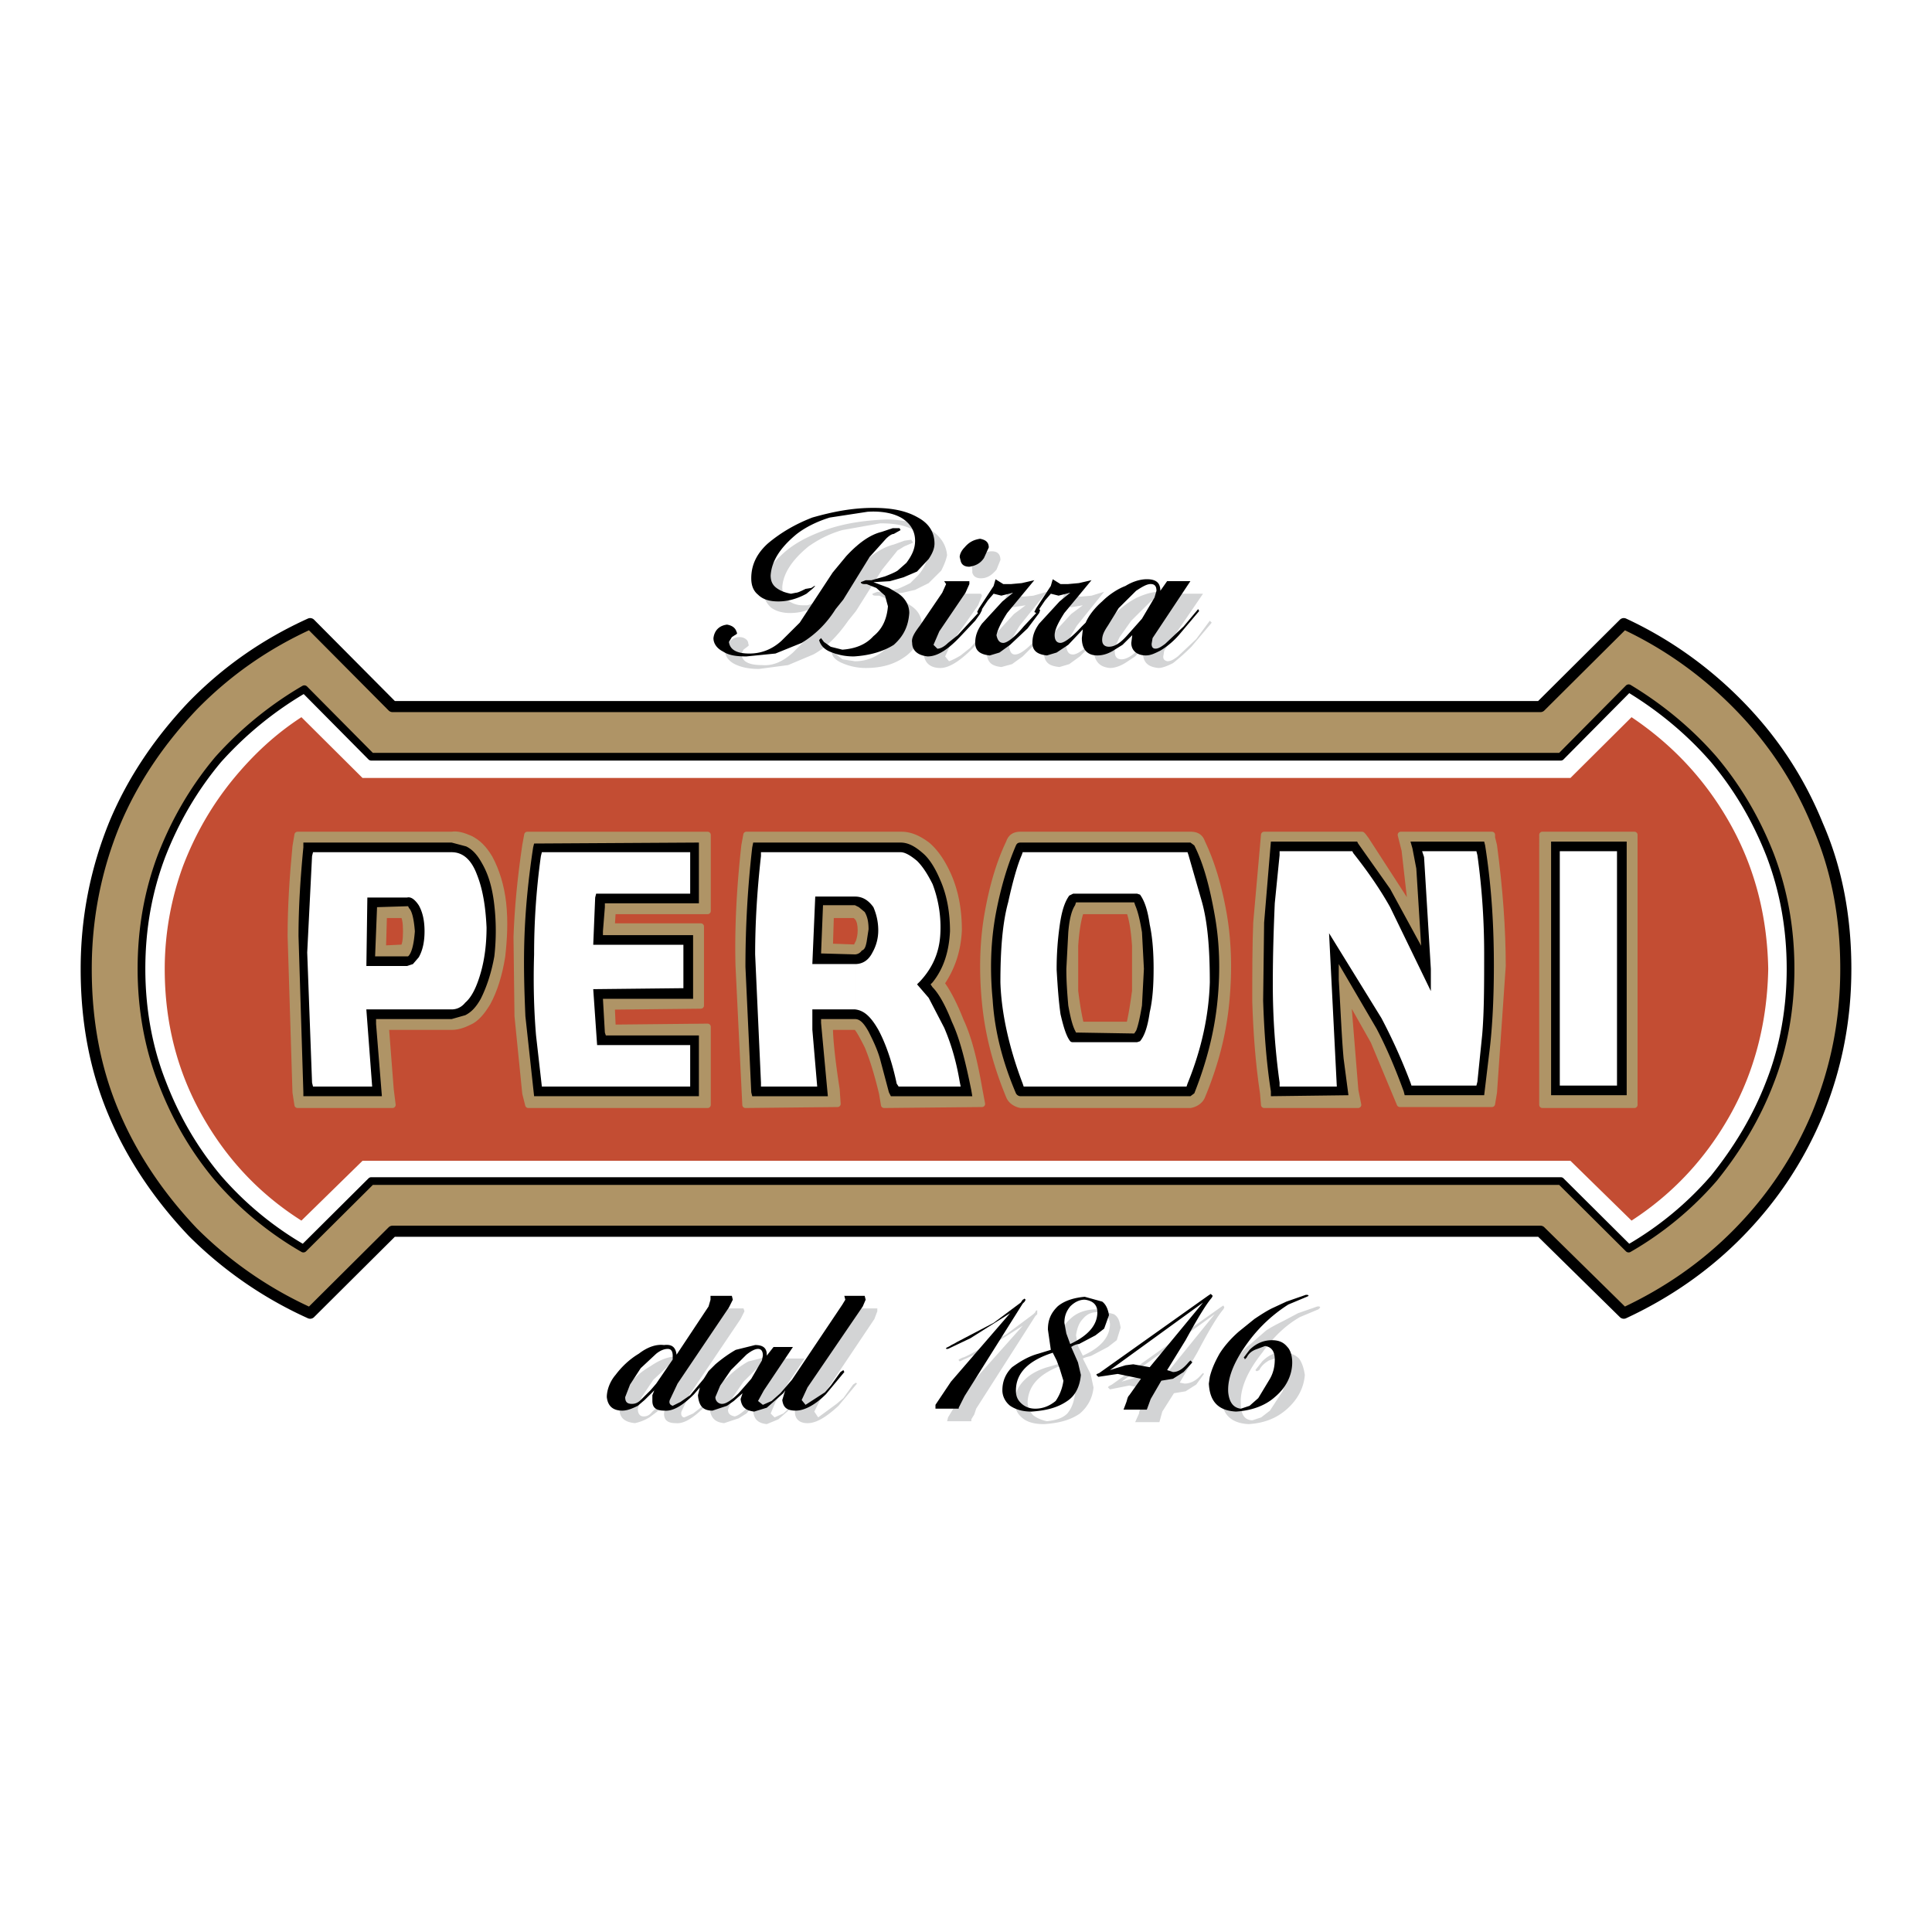 <svg xmlns="http://www.w3.org/2000/svg" width="2500" height="2500" viewBox="0 0 192.756 192.756"><path fill-rule="evenodd" clip-rule="evenodd" fill="#fff" d="M0 0h192.756v192.756H0V0z"></path><path d="M161.908 62.316l-8.221 8.179H39.166l-8.222-8.179c-4.449 2.021-8.415 4.715-11.703 8.082-3.386 3.464-5.9 7.409-7.835 11.932-1.838 4.426-2.805 9.237-2.902 14.433.097 5.101 1.064 9.911 2.902 14.434 1.935 4.426 4.449 8.371 7.835 11.836 3.288 3.367 7.254 6.061 11.703 8.082l8.222-8.179h114.522l8.221 8.179c4.449-2.021 8.318-4.715 11.703-8.179a37.07 37.07 0 0 0 7.738-11.739c1.838-4.522 2.807-9.333 2.902-14.434-.096-5.099-1.064-9.91-2.902-14.433a39.04 39.04 0 0 0-7.738-11.932 39.705 39.705 0 0 0-11.704-8.082z" fill-rule="evenodd" clip-rule="evenodd" fill="#fff"></path><path d="M162.006 62.22l-8.318 8.275H39.166l-8.222-8.275c-4.449 2.021-8.318 4.715-11.703 8.179-3.289 3.464-5.997 7.409-7.835 11.835-1.838 4.523-2.805 9.334-2.805 14.434 0 5.196.871 10.007 2.805 14.529 1.838 4.33 4.546 8.275 7.835 11.739a39.681 39.681 0 0 0 11.703 8.082l8.222-8.179h114.522l8.318 8.179c4.352-2.021 8.221-4.715 11.51-8.082 3.385-3.464 5.996-7.409 7.834-11.836 1.838-4.521 2.807-9.236 2.807-14.433 0-5.1-.871-9.911-2.807-14.337-1.838-4.522-4.449-8.468-7.834-11.932-3.289-3.367-7.159-6.158-11.51-8.178z" fill-rule="evenodd" clip-rule="evenodd" fill="#af9466"></path><path d="M153.688 70.495H39.166l-8.222-8.275c-4.449 2.021-8.318 4.715-11.703 8.179-3.289 3.464-5.997 7.409-7.835 11.835-1.838 4.523-2.805 9.334-2.805 14.434 0 5.196.871 10.007 2.805 14.529 1.838 4.33 4.546 8.275 7.835 11.739a39.681 39.681 0 0 0 11.703 8.082l8.222-8.179h114.522l8.318 8.179c4.352-2.021 8.221-4.715 11.51-8.082 3.385-3.464 5.996-7.409 7.834-11.836 1.838-4.521 2.807-9.236 2.807-14.433 0-5.1-.871-9.911-2.807-14.337-1.838-4.522-4.449-8.468-7.834-11.932-3.289-3.367-7.158-6.158-11.51-8.179l-8.318 8.276z" fill="none" stroke="#000" stroke-width="1.107" stroke-linecap="round" stroke-linejoin="round" stroke-miterlimit="2.613"></path><path d="M162.488 68.667l-6.77 6.831H37.038l-6.674-6.735a35.682 35.682 0 0 0-8.608 7.024c-2.418 2.887-4.256 6.062-5.61 9.525-1.354 3.561-2.031 7.313-2.031 11.354 0 3.945.677 7.794 2.031 11.258 1.354 3.561 3.192 6.735 5.61 9.622a33.09 33.09 0 0 0 8.512 7.023l6.771-6.734H155.72l6.77 6.734a33.073 33.073 0 0 0 8.512-7.023c2.322-2.887 4.256-6.062 5.611-9.622 1.354-3.464 2.031-7.312 2.031-11.258 0-4.042-.678-7.794-2.031-11.354-1.355-3.464-3.193-6.639-5.611-9.525-2.42-2.79-5.32-5.196-8.514-7.12z" fill-rule="evenodd" clip-rule="evenodd" fill="#fff"></path><path d="M155.719 75.498H37.038l-6.674-6.735a35.682 35.682 0 0 0-8.608 7.024c-2.418 2.887-4.256 6.062-5.61 9.526-1.354 3.56-2.031 7.312-2.031 11.354 0 3.945.677 7.794 2.031 11.258 1.354 3.561 3.192 6.735 5.61 9.622a33.09 33.09 0 0 0 8.512 7.023l6.771-6.734H155.72l6.77 6.734a33.073 33.073 0 0 0 8.512-7.023c2.322-2.887 4.256-6.062 5.611-9.622 1.354-3.464 2.031-7.312 2.031-11.258 0-4.042-.678-7.794-2.031-11.354-1.355-3.464-3.193-6.639-5.611-9.526-2.418-2.79-5.318-5.196-8.512-7.12l-6.771 6.831z" fill="none" stroke="#000" stroke-width=".77" stroke-linecap="round" stroke-linejoin="round" stroke-miterlimit="2.613"></path><path d="M162.779 71.554l-6.094 6.062H36.167l-6.094-6.062c-2.515 1.635-4.74 3.656-6.867 6.254-2.031 2.501-3.676 5.292-4.933 8.563a29.924 29.924 0 0 0-1.838 10.296c0 5.388 1.258 10.199 3.676 14.529s5.707 7.891 9.962 10.584l6.094-5.965h120.518l6.094 5.965c4.158-2.693 7.447-6.254 9.865-10.584s3.676-9.237 3.773-14.529c-.098-5.292-1.355-10.104-3.773-14.434s-5.706-7.889-9.865-10.679z" fill-rule="evenodd" clip-rule="evenodd" fill="#c34d33"></path><path d="M69.827 90.124v-6.062h-16.54l-.096.385a78.533 78.533 0 0 0-.871 9.141l.097 7.794.87 7.986h16.54v-6.062h-9.382l-.193-3.753h8.898v-6.255h-8.995l.097-.481.097-2.309v-.385h9.478v.001z" fill-rule="evenodd" clip-rule="evenodd" fill="#fff"></path><path d="M69.827 84.062h-16.54l-.096.385a78.533 78.533 0 0 0-.871 9.141l.097 7.794.87 7.986h16.54v-6.062h-9.382l-.193-3.753h8.898v-6.255h-8.995l.097-.481.097-2.309v-.385h9.479v-6.061h-.001z" fill="none" stroke="#af9466" stroke-width=".625" stroke-linecap="round" stroke-linejoin="round" stroke-miterlimit="2.613"></path><path d="M126.797 84.062l-.676 8.083c-.098 2.213-.098 4.812-.098 7.794.098 2.887.291 5.869.773 9.045v.385h7.643l-.387-3.752a117.833 117.833 0 0 1-.484-7.891v-1.443l3.773 6.447c1.062 2.021 1.934 4.137 2.707 6.254l.098.385h7.93l.098-.481.871-12.412c0-3.752-.291-7.698-.871-12.027l-.098-.385h-7.254l.387 2.694c.291 1.347.387 3.271.484 5.869l.096 1.732-3.094-5.484-3.193-4.619-.096-.192h-8.609v-.002z" fill-rule="evenodd" clip-rule="evenodd" fill="#fff"></path><path d="M126.121 92.145c-.098 2.213-.098 4.812-.098 7.794.098 2.887.291 5.869.773 9.045v.385h7.643l-.387-3.752a117.833 117.833 0 0 1-.484-7.891v-1.443l3.773 6.447c1.062 2.021 1.934 4.137 2.707 6.254l.098.385h7.93l.098-.481.871-12.412c0-3.752-.291-7.698-.871-12.027l-.098-.385h-7.254l.387 2.694c.291 1.347.387 3.271.484 5.869l.096 1.732-3.094-5.484-3.193-4.619-.096-.192h-8.609l-.676 8.081z" fill="none" stroke="#af9466" stroke-width=".625" stroke-linecap="round" stroke-linejoin="round" stroke-miterlimit="2.613"></path><path fill-rule="evenodd" clip-rule="evenodd" fill="#fff" d="M162.295 84.062h-7.543v25.306h7.543V84.062z"></path><path fill="none" stroke="#af9466" stroke-width=".625" stroke-linecap="round" stroke-linejoin="round" stroke-miterlimit="2.613" d="M154.752 84.062v25.306h7.543V84.062h-7.543z"></path><path d="M30.267 84.062l-.097.481c-.29 2.983-.387 5.966-.483 8.853l.581 15.973h7.834l-.581-7.313v-.384l-.097-6.255.097-4.618.097-.386h3.095l.097.097c.291.289.483 1.059.581 2.309-.097 1.348-.29 2.117-.581 2.405l-.097.097-3.289.096.097 6.255 7.544-.097c.387.097.774-.097 1.354-.288.483-.289.967-.866 1.451-1.637.677-1.154 1.161-2.598 1.354-4.33.29-1.635.29-3.368.097-5.003a12.181 12.181 0 0 0-1.258-4.234c-.483-.866-1.064-1.347-1.548-1.635-.58-.289-1.063-.385-1.451-.385H30.267v-.001z" fill-rule="evenodd" clip-rule="evenodd" fill="#fff"></path><path d="M37.618 90.412h3.095l.097.097c.291.289.483 1.059.581 2.309-.097 1.348-.29 2.117-.581 2.405l-.097.097-3.289.096.097-4.618.097-.386zm-7.448-5.869c-.29 2.983-.387 5.966-.483 8.853l.581 15.973h7.834l-.581-7.313v-.384l7.544-.097c.387.097.774-.097 1.354-.288.483-.289.967-.866 1.451-1.637.677-1.154 1.16-2.598 1.354-4.33.29-1.635.29-3.368.097-5.003a12.181 12.181 0 0 0-1.258-4.234c-.483-.866-1.064-1.347-1.548-1.635-.58-.289-1.063-.385-1.451-.385H30.267l-.097.48z" fill="none" stroke="#af9466" stroke-width=".625" stroke-linecap="round" stroke-linejoin="round" stroke-miterlimit="2.613"></path><path d="M75.147 84.062v.385a106.84 106.84 0 0 0-.677 11.931l.677 12.99h7.544l-.097-.577c-.483-3.368-.677-5.581-.581-6.736v-.384H85.4v-6.543h-3.386l.097-4.33.096-.386h3.095l.483.097.581.481c.194.481.387 1.059.387 1.732-.097.962-.29 1.731-.677 2.117l-.676.288v6.543c.483 0 .87.48 1.354 1.25.387.77.774 1.636 1.161 2.791.387 1.154.677 2.213.87 3.271l.097.385h8.124l-.096-.577c-.483-2.983-1.064-5.292-1.838-6.928-.773-1.636-1.451-2.791-1.935-3.368l-.29-.289.29-.191c1.064-1.54 1.645-3.176 1.645-5.101.097-1.828-.193-3.56-.871-5.1-.483-1.154-1.063-2.117-1.837-2.694-.677-.673-1.451-1.058-2.225-1.058H75.147v.001z" fill-rule="evenodd" clip-rule="evenodd" fill="#fff"></path><path d="M75.147 84.447a106.84 106.84 0 0 0-.677 11.931l.677 12.99h7.544l-.097-.577c-.483-3.368-.677-5.581-.581-6.736v-.384H85.4c.483 0 .87.48 1.354 1.25.387.77.774 1.636 1.161 2.791.387 1.154.677 2.213.87 3.271l.097.385h8.124l-.096-.577c-.483-2.983-1.063-5.292-1.838-6.928-.773-1.636-1.451-2.791-1.935-3.368l-.29-.289.29-.191c1.064-1.54 1.645-3.176 1.645-5.101.097-1.828-.193-3.56-.871-5.1-.483-1.154-1.063-2.117-1.837-2.694-.677-.673-1.451-1.058-2.225-1.058H75.147v.385zm7.061 5.965h3.095l.483.097.581.481c.194.481.387 1.059.387 1.732-.097.962-.29 1.731-.677 2.117l-.677.288h-3.386l.097-4.33.097-.385z" fill="none" stroke="#af9466" stroke-width=".625" stroke-linecap="round" stroke-linejoin="round" stroke-miterlimit="2.613"></path><path d="M113.934 93.011v7.312c-.193 1.154-.387 2.021-.58 2.502l-.193.288h-5.805l-.096-.288c-.193-.577-.484-1.443-.58-2.502l-.291-3.656c0-1.251.096-2.501.193-3.656.193-1.155.387-2.021.678-2.694l.096-.289h5.805l.193.289.58 2.694zm7.254-1.733c-.387-2.598-1.064-4.907-1.934-6.928-.098-.097-.195-.192-.484-.289h-16.928l-.482.289c-.871 1.924-1.547 4.33-2.031 6.928-.387 2.694-.484 5.484-.291 8.564.291 2.982 1.064 6.062 2.322 9.236.193.192.289.289.482.289h16.928l.484-.289c1.256-3.175 2.031-6.254 2.32-9.236.194-3.079.098-5.869-.386-8.564z" fill-rule="evenodd" clip-rule="evenodd" fill="#fff"></path><path d="M107.355 90.027h5.805l.193.289.58 2.694v7.312c-.193 1.154-.387 2.021-.58 2.502l-.193.288h-5.805l-.096-.288c-.193-.577-.484-1.443-.58-2.502l-.291-3.656c0-1.251.096-2.501.193-3.656.193-1.155.387-2.021.678-2.694l.096-.289zm-5.996-5.676c-.871 1.924-1.547 4.33-2.031 6.928-.387 2.694-.484 5.484-.291 8.564.291 2.982 1.064 6.062 2.322 9.236.193.192.289.289.482.289h16.928l.484-.289c1.256-3.175 2.031-6.254 2.32-9.236.193-3.08.098-5.87-.387-8.564-.387-2.598-1.064-4.907-1.934-6.928-.098-.097-.195-.192-.484-.289H101.84l-.481.289z" fill="none" stroke="#af9466" stroke-width=".625" stroke-linecap="round" stroke-linejoin="round" stroke-miterlimit="2.613"></path><path d="M29.493 84.447c-.291 2.982-.484 5.965-.484 8.948l.484 15.588.193 1.25h9.479l-.193-1.539-.483-6.254h6.577c.581 0 1.161-.192 1.741-.481.677-.288 1.257-.962 1.838-1.925.677-1.251 1.161-2.79 1.451-4.618.194-1.731.29-3.464.097-5.292-.193-1.732-.677-3.271-1.354-4.522-.581-.962-1.161-1.54-1.935-1.925-.677-.288-1.257-.481-1.838-.385v.77l1.548.385c.483.288 1.064.769 1.547 1.635.581 1.155 1.064 2.501 1.161 4.138.29 1.732.193 3.464 0 5.1-.291 1.732-.677 3.175-1.354 4.33-.483.771-.967 1.348-1.451 1.54-.58.385-.967.481-1.451.385h-7.447l.58 7.794h-7.834v-.481l-.581-15.491.581-9.333h14.702v-.77h-15.38l-.194 1.153z" fill-rule="evenodd" clip-rule="evenodd" fill="#af9466"></path><path d="M29.493 84.447l.193-1.155h15.379c.581-.096 1.161.096 1.838.385.774.385 1.354.962 1.935 1.925.676 1.251 1.16 2.791 1.354 4.522.193 1.828.097 3.561-.097 5.292-.29 1.828-.773 3.367-1.451 4.618-.581.963-1.161 1.637-1.838 1.925-.581.289-1.161.481-1.741.481h-6.577l.483 6.254.193 1.539h-9.479l-.193-1.25-.484-15.588c.001-2.983.195-5.965.485-8.948zm.29 8.949l.581 15.491v.481h7.834l-.58-7.794h7.447c.484.097.871 0 1.451-.385.484-.192.968-.77 1.451-1.54.677-1.154 1.064-2.598 1.354-4.33.193-1.635.29-3.368 0-5.1-.097-1.636-.58-2.983-1.161-4.138-.483-.866-1.064-1.347-1.547-1.635l-1.548-.385H30.364l-.581 9.335z" fill="none" stroke="#af9466" stroke-width=".625" stroke-linecap="round" stroke-linejoin="round" stroke-miterlimit="2.613"></path><path d="M40.81 90.604l-.193-.096h-3.096l-.097 4.907h3.192l.193-.096c.291-.385.483-1.154.581-2.406h-.87c0 .866-.097 1.443-.291 1.636l-2.031.097.097-3.368h1.934c.194.192.291.77.291 1.636h.87c-.097-1.25-.29-2.02-.58-2.31z" fill-rule="evenodd" clip-rule="evenodd" fill="#af9466"></path><path d="M40.52 92.914c0-.866-.097-1.443-.291-1.636h-1.934l-.097 3.368 2.031-.097c.194-.192.291-.769.291-1.635zm.29-2.309c.291.289.483 1.059.581 2.309-.097 1.251-.29 2.021-.581 2.406l-.193.096h-3.192l.097-4.907h3.096l.192.096z" fill="none" stroke="#af9466" stroke-width=".625" stroke-linecap="round" stroke-linejoin="round" stroke-miterlimit="2.613"></path><path d="M70.601 90.894v-7.602H52.61l-.193 1.059.774.097.193-.385h16.443v5.965l-9.479.097v.288l-.097 2.791h8.898v6.351h-8.898l.193 3.753h9.382v6.062H53.384l-.871-7.986-.097-7.794c0-2.887.291-5.966.774-9.141l-.774-.097c-.483 3.271-.773 6.254-.871 9.141l.097 7.89.773 7.697.291 1.154H70.6v-7.793l-9.479.096-.097-2.116 8.899-.097v-7.89h-8.899l.097-1.54h9.48z" fill-rule="evenodd" clip-rule="evenodd" fill="#af9466"></path><path d="M70.601 90.894h-9.479l-.097 1.54h8.899v7.89l-8.899.097.097 2.116 9.479-.096v7.793H52.707l-.291-1.154-.773-7.697-.097-7.89c.097-2.887.387-5.87.871-9.141l.193-1.059h17.991v7.601zm-.774-6.832H53.384l-.193.385c-.484 3.175-.774 6.254-.774 9.141l.097 7.794.87 7.986h16.443v-6.062h-9.382l-.193-3.753h8.898v-6.351h-8.898l.097-2.791v-.288l9.479-.097v-5.964h-.001z" fill="none" stroke="#af9466" stroke-width=".625" stroke-linecap="round" stroke-linejoin="round" stroke-miterlimit="2.613"></path><path d="M94.685 87.526c-.58-1.347-1.257-2.406-2.128-3.175-.871-.674-1.741-1.059-2.611-1.059H74.47l-.194 1.059c-.484 4.33-.677 8.372-.581 12.027h.774c0-3.656.193-7.601.677-11.931v-.385h14.799c.773 0 1.451.385 2.128.962.677.673 1.258 1.539 1.837 2.79.677 1.54.967 3.175.967 5.1a9.794 9.794 0 0 1-1.741 5.101l-.29.191 2.224 3.657c.678 1.731 1.354 3.944 1.838 6.928l.096.577H88.88l-.097-.385-.87-3.271c-.387-1.155-.774-2.021-1.258-2.791-.387-.866-.871-1.25-1.257-1.347h-3.386v.48c-.097 1.155.097 3.368.581 6.736l.097.577h-7.544l-.677-12.99h-.774l.677 13.855 9.189-.096-.097-1.443c-.483-3.078-.677-5.195-.677-6.254H85.4c.193.096.58.77 1.161 1.924.483 1.155.967 2.695 1.451 4.715l.193 1.154 9.768-.096-.289-1.539c-.482-2.791-1.064-5.1-1.838-6.735-.677-1.732-1.354-2.983-1.935-3.753 1.064-1.54 1.645-3.271 1.742-5.292 0-1.923-.291-3.655-.968-5.291z" fill-rule="evenodd" clip-rule="evenodd" fill="#af9466"></path><path d="M94.685 87.526c.677 1.636.968 3.368.968 5.292-.097 2.021-.678 3.752-1.742 5.292.581.77 1.257 2.021 1.935 3.753.773 1.636 1.355 3.944 1.837 6.735l.289 1.539-9.768.096-.193-1.154c-.483-2.02-.967-3.56-1.451-4.715-.581-1.154-.967-1.828-1.161-1.924h-2.612c0 1.059.194 3.176.677 6.254l.097 1.443-9.189.096-.677-13.855c-.097-3.656.097-7.697.581-12.027l.194-1.059h15.476c.871 0 1.741.385 2.611 1.059.871.769 1.548 1.828 2.128 3.175zm-.774.288c-.58-1.251-1.161-2.117-1.837-2.79-.677-.577-1.354-.962-2.128-.962H75.147v.385a106.84 106.84 0 0 0-.677 11.931l.677 12.99h7.544l-.097-.577c-.483-3.368-.677-5.581-.581-6.736v-.48H85.4c.386.097.87.48 1.257 1.347.484.77.871 1.636 1.258 2.791l.87 3.271.097.385h8.124l-.096-.577c-.483-2.983-1.16-5.196-1.838-6.928l-2.224-3.657.29-.191a9.782 9.782 0 0 0 1.741-5.101c-.001-1.925-.291-3.561-.968-5.101z" fill="none" stroke="#af9466" stroke-width=".625" stroke-linecap="round" stroke-linejoin="round" stroke-miterlimit="2.613"></path><path d="M85.69 90.509h-3.578v.289l-.097 4.522H85.4c.193 0 .386-.097.58-.289l-.58-.481-2.612-.096.097-3.175h2.418l.291.289c.193.288.29.674.29 1.25 0 .481-.097.867-.193 1.155l-.291.577.58.481c.387-.481.677-1.251.677-2.213 0-.673-.096-1.25-.387-1.732l-.58-.577z" fill-rule="evenodd" clip-rule="evenodd" fill="#af9466"></path><path d="M85.69 90.509l.58.577c.291.481.387 1.059.387 1.732 0 .962-.29 1.732-.677 2.213-.194.192-.387.289-.58.289h-3.386l.097-4.522v-.289H85.69zm-.387.769h-2.418l-.097 3.175 2.612.097.29-.577c.096-.288.193-.674.193-1.155 0-.577-.097-.962-.29-1.25l-.29-.29z" fill="none" stroke="#af9466" stroke-width=".625" stroke-linecap="round" stroke-linejoin="round" stroke-miterlimit="2.613"></path><path d="M126.121 83.292l-.775 8.756h.775l.773-7.986h8.512l.096.192c1.258 1.54 2.322 3.08 3.193 4.619l3.191 5.484-1.064-10.295h7.254l.098.385c.678 4.33.871 8.275.871 11.931 0 3.656-.193 6.64-.484 8.949l-.484 3.944-7.93.097-.098-.385c-.678-2.117-1.645-4.233-2.707-6.254l-3.773-6.447v1.443c.193 3.271.291 5.869.484 7.891l.482 3.752h-7.641l-.098-.385c-.387-3.176-.676-6.158-.676-9.045-.098-2.982-.098-5.581 0-7.89h-.775c-.096 2.309-.096 4.908-.096 7.89.096 2.887.291 5.966.773 9.141l.098 1.154h9.381l-.289-1.442-.773-9.526 2.611 4.619 2.611 6.254h9.189l.193-1.154.871-12.605c0-3.656-.291-7.697-.871-12.027l-.193-.77v-.289h-9.092l.387 1.54.676 5.966-4.545-7.024-.291-.385-.096-.097h-9.768v-.001z" fill-rule="evenodd" clip-rule="evenodd" fill="#af9466"></path><path d="M126.121 92.048c-.098 2.309-.098 4.908 0 7.89 0 2.887.289 5.869.676 9.045l.098.385h7.641l-.482-3.752c-.193-2.021-.291-4.619-.484-7.891v-1.443l3.773 6.447c1.062 2.021 2.029 4.137 2.707 6.254l.098.385 7.93-.097.484-3.944c.291-2.31.484-5.293.484-8.949 0-3.656-.193-7.601-.871-11.931l-.098-.385h-7.254l1.064 10.295-3.191-5.484c-.871-1.54-1.936-3.079-3.193-4.619l-.096-.192h-8.512l-.774 7.986zm0-8.756h9.77l.096.096.291.385 4.545 7.024-.676-5.966-.387-1.54h9.092v.289l.193.77c.58 4.33.871 8.372.871 12.027l-.871 12.605-.193 1.154h-9.189l-2.611-6.254-2.611-4.619.773 9.526.289 1.442h-9.381l-.098-1.154c-.482-3.175-.678-6.254-.773-9.141 0-2.982 0-5.581.096-7.89l.774-8.754z" fill="none" stroke="#af9466" stroke-width=".625" stroke-linecap="round" stroke-linejoin="round" stroke-miterlimit="2.613"></path><path fill-rule="evenodd" clip-rule="evenodd" fill="#af9466" d="M163.068 83.292h-9.187l.773.77h7.641v25.306h-7.641V84.062l-.773-.77v26.941h9.187V83.292z"></path><path d="M154.654 84.062v25.306h7.641V84.062h-7.641zm8.414-.77v26.941h-9.188V83.292h9.188z" fill="none" stroke="#af9466" stroke-width=".625" stroke-linecap="round" stroke-linejoin="round" stroke-miterlimit="2.613"></path><path d="M98.555 91.086c-.484 2.694-.582 5.677-.291 8.757.291 3.175 1.064 6.254 2.418 9.525.193.481.678.77 1.16.865h16.928c.484-.096.967-.384 1.16-.865 1.355-3.271 2.129-6.351 2.418-9.525.291-3.08.193-6.063-.289-8.757-.484-2.694-1.162-5.003-2.129-7.024-.193-.577-.58-.77-1.16-.77h-16.928c-.58 0-.967.193-1.16.77l.678.289a.53.53 0 0 1 .482-.289h16.928l.484.289c.869 2.021 1.547 4.233 2.031 6.928.387 2.598.482 5.484.193 8.564-.193 2.982-.969 6.062-2.322 9.236l-.387.289h-16.928l-.387-.289c-1.354-3.175-2.127-6.254-2.418-9.236-.193-3.08-.096-5.967.291-8.564.484-2.694 1.16-5.003 2.031-6.928l-.678-.289c-.965 2.021-1.643 4.33-2.125 7.024z" fill-rule="evenodd" clip-rule="evenodd" fill="#af9466"></path><path d="M99.037 99.843c.291 2.982 1.064 6.062 2.418 9.236l.387.289h16.928l.387-.289c1.354-3.175 2.129-6.254 2.322-9.236.289-3.08.193-5.966-.193-8.564-.484-2.694-1.162-4.907-2.031-6.928l-.484-.289h-16.928a.528.528 0 0 0-.482.289c-.871 1.924-1.547 4.233-2.031 6.928-.389 2.597-.486 5.484-.293 8.564zm-.482-8.757c.482-2.694 1.16-5.003 2.127-7.024.193-.577.58-.77 1.16-.77h16.928c.58 0 .967.193 1.16.77.967 2.021 1.645 4.33 2.129 7.024.482 2.694.58 5.677.289 8.757-.289 3.175-1.062 6.254-2.418 9.525-.193.481-.676.77-1.16.865h-16.928c-.482-.096-.967-.384-1.16-.865-1.354-3.271-2.127-6.351-2.418-9.525-.291-3.08-.194-6.063.291-8.757z" fill="none" stroke="#af9466" stroke-width=".625" stroke-linecap="round" stroke-linejoin="round" stroke-miterlimit="2.613"></path><path d="M107.26 90.316a8.39 8.39 0 0 0-.678 2.694c-.193 1.155-.193 2.405-.193 3.656 0 1.348.096 2.598.291 3.656.096 1.154.289 1.925.58 2.502l.096.192h5.805l.096-.192c.291-.577.484-1.348.678-2.502V93.01a8.39 8.39 0 0 0-.678-2.694l-.096-.192h-5.805l-.096.192.58.577h4.836c.291.77.484 2.021.58 3.464v4.522c-.193 1.443-.387 2.598-.58 3.368h-4.836c-.193-.771-.387-1.828-.58-3.368v-4.522c.096-1.443.289-2.694.58-3.464l-.58-.577z" fill-rule="evenodd" clip-rule="evenodd" fill="#af9466"></path><path d="M107.26 94.357v4.522c.193 1.54.387 2.598.58 3.368h4.836c.193-.771.387-1.925.58-3.368v-4.522c-.096-1.443-.289-2.694-.58-3.464h-4.836c-.291.771-.485 2.021-.58 3.464zm0-4.041l.096-.192h5.805l.096.192a8.39 8.39 0 0 1 .678 2.694v7.312c-.193 1.154-.387 1.925-.678 2.502l-.096.192h-5.805l-.096-.192c-.291-.577-.484-1.348-.58-2.502-.195-1.059-.291-2.309-.291-3.656 0-1.251 0-2.501.193-3.656a8.397 8.397 0 0 1 .678-2.694z" fill="none" stroke="#af9466" stroke-width=".625" stroke-linecap="round" stroke-linejoin="round" stroke-miterlimit="2.613"></path><path d="M30.267 84.062v.481c-.291 2.983-.484 5.966-.484 8.853l.484 15.588v.385h7.834l-.581-7.217v-.48h7.544l1.354-.385c.58-.289 1.064-.771 1.547-1.637.581-1.154 1.064-2.598 1.354-4.233a22.53 22.53 0 0 0 0-5.1c-.194-1.732-.58-3.079-1.258-4.234-.483-.866-.967-1.347-1.548-1.635l-1.451-.385v.962c1.064 0 1.935.673 2.515 2.213.58 1.443.87 3.175.967 5.292 0 1.636-.193 3.175-.581 4.522-.387 1.348-.871 2.405-1.547 2.982-.387.481-.871.674-1.354.674H36.55l.581 7.697h-5.9l-.097-.385-.483-12.989.483-9.622.097-.385h13.832v-.962H30.267zM69.73 90.124v-6.062l-16.443.096-.096.385.87.481H68.86v4.137h-9.382l-.097.385-.194 4.715h8.996v4.33l-8.996.097.387 5.581h9.286v4.137H54.061l-.58-5.099c-.194-2.31-.29-5.004-.194-8.083 0-3.079.194-6.35.678-9.814l.097-.385-.87-.481c-.484 3.175-.774 6.158-.871 9.045s0 5.484.097 7.794l.87 7.986H69.73v-6.062h-9.285l-.097-.289-.193-3.368h8.995v-6.351h-8.995v-.385l.193-2.405v-.385h9.382zM94.782 92.914c0-1.828-.29-3.56-.967-5.1l-.774.386a12.09 12.09 0 0 1 .774 5.003c-.097 1.828-.774 3.367-2.031 4.715l-.291.288 1.161 1.348 1.548 2.982c.58 1.348 1.16 3.08 1.548 5.389l.096.48h-6.19l-.193-.288c-.484-2.31-1.161-4.138-1.838-5.388-.773-1.348-1.451-1.925-2.321-2.021h-4.256v2.021l.484 5.676h-5.61v-.385l-.582-12.797c0-3.079.193-6.35.581-9.814v-.385h13.928c.483 0 1.064.385 1.644.866.581.578 1.064 1.347 1.547 2.31l.774-.385c-.483-1.154-1.064-2.117-1.741-2.694-.774-.673-1.451-1.058-2.225-1.058H75.147l-.097.481a104.394 104.394 0 0 0-.677 11.932l.581 12.509.096.385h7.545l-.677-7.313v-.384h3.385c.483 0 .871.384 1.354 1.25.387.77.871 1.732 1.161 2.791l.87 3.271.194.385h8.124l-.096-.577c-.581-2.887-1.16-5.196-1.935-6.832-.677-1.731-1.354-2.887-1.935-3.464l-.193-.289.193-.191c1.162-1.447 1.645-3.178 1.742-5.103zM126.797 83.966l-.676 8.083-.098 7.794c.098 2.887.291 5.965.773 9.044v.481l7.738-.097-.482-3.655c-.193-2.117-.291-4.716-.484-7.891v-1.54l3.773 6.447c1.062 2.021 1.934 4.137 2.707 6.254l.098.385h7.93l.484-4.041c.291-2.213.484-5.196.484-8.853 0-3.752-.193-7.697-.871-12.027l-.098-.385h-7.35l.193.673.387 2.021.482 7.697-3.094-5.677-3.193-4.522-.58.77.098.192c1.451 1.829 2.709 3.657 3.676 5.389l4.062 8.371v-2.213l-.678-11.161-.193-.578h5.416l.098.384c.482 3.464.676 6.736.676 9.815 0 3.175 0 5.773-.193 8.083l-.482 4.715-.098.385h-6.48l-.096-.289a56.571 56.571 0 0 0-2.902-6.446l-5.223-8.467.773 15.298h-5.707v-.385a71.006 71.006 0 0 1-.678-9.814c0-3.175.098-5.773.195-8.082l.482-4.812v-.384h7.254l.58-.77-.096-.192h-8.607zM162.295 83.966h-7.543l.869.962h5.707v23.382h-5.707V84.928l-.869-.962v25.305h7.543V83.966zM101.842 84.062c-.289 0-.387.096-.482.289-.871 2.021-1.547 4.33-2.031 6.928-.484 2.694-.58 5.484-.291 8.468.193 3.079.969 6.158 2.322 9.333a.53.53 0 0 0 .482.289h16.928l.387-.289c1.258-3.175 2.031-6.254 2.322-9.333.289-2.983.193-5.773-.291-8.468s-1.064-5.003-2.031-6.928l-.387-.289h-16.928l.195.962h16.441l.098.288 1.354 4.715c.58 2.117.773 4.812.773 7.987-.096 3.175-.773 6.542-2.225 10.103l-.096.288h-16.25l-.096-.288c-1.355-3.561-2.129-7.024-2.225-10.103 0-3.176.193-5.87.773-7.987.484-2.213.967-3.849 1.354-4.715l.098-.288-.194-.962z" fill-rule="evenodd" clip-rule="evenodd"></path><path d="M42.357 92.914c0-1.059-.193-1.924-.58-2.598-.387-.577-.773-.866-1.16-.77h-3.966l-.097 6.832h4.063l.58-.192-.484-.77h-3.289l.194-4.907 3.095-.097.097.192c.291.289.483 1.059.581 2.31-.097 1.251-.29 2.021-.581 2.406l-.097.096.484.77.58-.673c.387-.674.58-1.54.58-2.599zM85.303 89.45h-3.966l-.29 6.735h4.256c.774 0 1.354-.385 1.741-1.154a4.45 4.45 0 0 0 .58-2.213c0-.866-.193-1.636-.483-2.309-.484-.674-1.064-1.059-1.838-1.059v.866l.387.192.58.481c.291.481.387 1.059.387 1.732l-.193 1.25c-.097.481-.194.77-.484.866a.837.837 0 0 1-.677.384l-3.385-.096.194-4.811h3.191v-.864zM106.68 89.354c-.484.673-.773 1.635-.967 3.079a30.264 30.264 0 0 0-.291 4.33c.096 1.637.193 3.08.387 4.427.289 1.251.58 2.213.967 2.694.098.096.193.096.291.096h6.383l.291-.096c.482-.577.773-1.539.967-2.887.291-1.251.387-2.694.387-4.33h-.967l-.193 3.656c-.193 1.154-.387 2.021-.58 2.502l-.193.288-5.805-.096-.096-.192c-.291-.577-.484-1.443-.678-2.502-.098-1.154-.193-2.309-.193-3.656l.193-3.656c.098-1.155.291-2.117.678-2.694l.096-.289h5.805l.096.289c.291.673.484 1.539.678 2.694l.193 3.656h.967c0-1.54-.096-3.079-.387-4.426-.193-1.348-.484-2.31-.967-2.983l-.291-.096h-6.383l-.388.192z" fill-rule="evenodd" clip-rule="evenodd"></path><path d="M98.941 55.003c-.58 0-1.064.289-1.451.866-.387.289-.581.674-.484.962v.289c.098.385.387.577.871.577.58 0 1.064-.289 1.547-.866l.389-.962c-.001-.577-.292-.866-.872-.866zM78.048 58.563c.097-1.348.967-2.694 2.612-4.041.967-.674 2.031-1.251 3.385-1.636l3.772-.673c1.45 0 2.611.192 3.482.77.871.578 1.257 1.251 1.257 2.213 0 .673-.29 1.443-.967 2.213l-.773.77c-.387.193-.774.385-1.258.578l-1.354.289h-.677l-.484.191c0 .193.193.193.484.193h.193l.967.384.774.866.29 1.059c0 1.155-.484 2.117-1.354 2.983-.87.77-1.837 1.25-3.095 1.25l-1.257-.192-.58-.481-.29-.481-.193.192c0 .481.386.866 1.063 1.155a5.864 5.864 0 0 0 2.321.481c1.645 0 2.901-.385 3.966-1.155 1.064-.77 1.548-1.828 1.644-3.079 0-.866-.387-1.54-1.16-2.021l-.871-.578-1.548-.481 1.645-.192 1.257-.288 1.354-.674 1.257-1.25c.291-.578.484-1.059.581-1.54-.097-1.059-.677-1.924-1.644-2.502-1.258-.673-2.708-1.058-4.45-1.058-2.225.096-4.159.385-6.094 1.058-1.838.674-3.289 1.443-4.449 2.598-1.161 1.059-1.741 2.213-1.741 3.368 0 .673.291 1.25.774 1.731.483.385 1.16.577 1.934.577 1.064 0 1.935-.288 2.805-.77l.58-.385.29-.289-.097-.096-.29.192-.581.193a6.69 6.69 0 0 1-.968.385h-.48c-.58 0-1.064-.192-1.45-.481-.388-.383-.582-.768-.582-1.346zM102.326 60.392l-1.16.866-2.031 2.213c-.387.674-.678 1.251-.678 1.828.098.866.58 1.155 1.451 1.251l1.064-.289 1.064-.77 1.643-1.635 1.162-1.443.193-.289-.098-.193.58-.866.58-.673.775.192 1.16-.192-1.16.866-2.031 2.213c-.387.674-.678 1.251-.678 1.828.098.866.58 1.155 1.549 1.251l.967-.289 1.062-.77 1.451-1.443-.096.77c.096 1.154.58 1.732 1.645 1.828.482 0 1.062-.192 1.643-.577l.871-.578.871-.962-.098.77c.098.866.582 1.251 1.549 1.347.387 0 .869-.192 1.451-.481a21.47 21.47 0 0 0 1.838-1.636l2.029-2.405-.193-.193-1.354 1.829-1.838 1.731c-.387.289-.676.481-1.064.481-.289-.096-.387-.192-.387-.481l.098-.577 3.869-5.678h-2.322l-.676.963h-.389l-.193.674-1.354 2.021-1.354 1.731c-.678.77-1.355 1.155-1.838 1.155-.484 0-.678-.289-.678-.77 0-.385.193-.866.484-1.443l1.16-1.636 1.742-1.732c.482-.481 1.062-.673 1.354-.77.387 0 .58.288.676.77h.389v-.096c0-.673-.484-1.058-1.355-1.058-.676 0-1.354.191-2.225.577-.773.385-1.547.962-2.225 1.636-.871.673-1.354 1.347-1.645 2.021l-.482.481c-.871 1.058-1.645 1.539-2.031 1.539s-.582-.192-.678-.77c.096-.384.387-1.058 1.064-2.116l2.709-3.368-1.258.385-1.064.096-.773-.096-.773-.385-.291.673-1.354 2.213-.193.289.096.193-1.16 1.347c-.967 1.058-1.645 1.539-2.129 1.539-.289 0-.482-.192-.58-.77.098-.384.389-1.058 1.064-2.116l2.709-3.368-1.352.385-.967.096-.871-.096-.676-.385-.291.673-1.354 2.213-.193.289v.193l-1.935 2.212-.967.77c-.484.289-.871.481-1.161.577l-.387-.481.58-1.251 2.709-3.849.385-.962-.096-.193h-2.418l.097.29-.387.77-2.225 3.271c-.483.77-.773 1.347-.773 1.732.097.866.677 1.347 1.645 1.347.87 0 1.935-.674 3.191-1.924l1.549-1.636.482-.673.193-.289-.096-.097.58-.962.678-.673.678.192 1.256-.192zM110.547 134.386l.871-.674.387-1.251c-.096-.577-.193-1.059-.676-1.347l-1.742-.481v.288c.871 0 1.258.386 1.355 1.155 0 1.347-.969 2.405-2.709 3.176l-.484-.963-.193-1.059c.098-.673.291-1.25.678-1.636.387-.48.871-.674 1.354-.674v-.288c-.967 0-1.934.288-2.611.962-.678.578-.967 1.348-1.062 2.214l.385 2.116.098.192.484.866.289.77.291 1.251c-.098.771-.291 1.443-.775 2.021-.482.481-1.16.674-2.029.771-.484-.097-.969-.289-1.355-.577a1.895 1.895 0 0 1-.58-1.348c.098-1.732 1.258-2.887 3.676-3.753l-.098-.192-1.256.385c-1.162.289-2.031.77-2.611 1.348-.678.674-.969 1.347-.969 2.213 0 .673.193 1.154.775 1.636.482.385 1.16.577 2.127.577 1.451-.096 2.611-.385 3.578-1.059.775-.673 1.258-1.539 1.355-2.598l-.291-1.348-.773-1.539c.387-.192.678-.192.871-.288l1.64-.866zM110.936 138.138c-.193.097-.389.193-.389.289l.195.192 1.934-.385-.773-.385 9.285-6.735-5.223 6.446-1.645-.192h-.773l-1.645.481.773.385 2.322.481-1.064 1.636a1.037 1.037 0 0 0-.291.673l-.387.866h2.418l.291-1.058 1.16-1.829 1.16-.192 1.064-.674.773-1.059-.096-.096-.193.192c-.484.577-1.064.866-1.645.866l-.484-.096 1.742-2.983c1.16-2.214 2.031-3.656 2.611-4.33l.096-.192-.096-.192-.291.192-10.829 7.699zM129.699 131.402l1.838-.77.193-.192-.098-.097h-.191l-1.936.674-1.451.77c-.58.289-1.16.577-1.74.962l-1.549 1.348c-.773.577-1.354 1.348-1.838 2.213-.482.77-.869 1.54-1.062 2.213v.771c0 1.731.871 2.694 2.707 2.79 1.549-.096 2.805-.577 3.869-1.54 1.064-.962 1.645-2.116 1.742-3.367-.098-.673-.291-1.251-.58-1.636-.389-.385-.871-.577-1.451-.577-.871-.097-1.549.192-2.225.866l-.678.865.096.097h.098l.193-.097c.193-.385.484-.673.967-.962l.871-.288c.58.096.871.577.967 1.347 0 .577-.193 1.251-.482 2.021l-1.258 1.925-.871.673-.871.289c-.773 0-1.16-.577-1.16-1.636-.096-1.54.678-3.271 2.129-5.1 1.16-1.637 2.418-2.791 3.771-3.562z" fill-rule="evenodd" clip-rule="evenodd" fill="#d3d4d5"></path><path d="M72.342 64.914c0 .577.387 1.058.967 1.347.581.289 1.354.481 2.418.481l2.902-.385 2.514-1.059c1.257-.674 2.418-1.828 3.482-3.368l.774-.962 2.611-4.137 1.547-1.925c.387-.192.581-.384.871-.481l.677-.288-.193-.29-.677.096-1.064.385c-1.161.289-2.321 1.059-3.579 2.406l-1.354 1.636-3.289 4.907-1.837 1.828c-.968.866-1.935 1.347-3.096 1.251-1.354 0-2.031-.385-2.031-1.155l.193-.385.386-.289c.097-.096.194-.096.097-.289 0-.384-.387-.673-.871-.673-.771.002-1.254.58-1.448 1.349zM64.894 136.31a7.795 7.795 0 0 0-2.321 2.021c-.581.77-.774 1.539-.774 2.212 0 .963.581 1.348 1.548 1.444a4.587 4.587 0 0 0 1.451-.578l.774-.576.87-.963-.097.481-.096.673c0 .674.387.963 1.16.963.871.096 1.838-.578 2.999-1.732l.58-.577-.193.77c.097.962.483 1.443 1.45 1.54l1.451-.481.774-.481.773-.865-.097.674c.097.77.483 1.154 1.354 1.25l1.161-.48 1.645-1.443.193-.193-.193.867c0 .77.484 1.154 1.257 1.154.871 0 1.838-.578 3.096-1.732l1.838-2.213-.097-.096-.29.191-.967 1.348-.677.577-1.838 1.347-.387-.576.58-1.155 5.417-8.083.291-.77v-.288h-2.031v.288l-.194.577-5.029 7.409-1.161 1.348-.968.865-.87.385-.387-.385.483-1.154 2.902-4.33h-1.935l-.677.866h-.29l-.193.577-1.064 1.828-1.257 1.348c-.677.674-1.161 1.059-1.548 1.154-.483-.096-.677-.289-.677-.674l.484-1.251 1.064-1.539 1.547-1.54c.484-.288.871-.48 1.161-.48.29-.097.483.192.483.577h.29v-.097c0-.674-.387-.962-1.064-.962l-1.935.481a9.416 9.416 0 0 0-2.031 1.539l-.773.674-.484.674-1.354 1.636-.871.673-.871.385c-.193 0-.387-.191-.29-.576l.773-1.637 5.127-7.602.387-.77-.097-.288h-2.032v.384l-.29.674-3.192 4.715-.29.097-.097.385-1.547 2.405-.677.77-.968.867c-.29.385-.58.48-.87.48-.387 0-.581-.289-.581-.771l.387-1.154 1.161-1.731 1.451-1.348c.484-.385.87-.577 1.16-.577.291.097.484.289.581.674l.29-.097c-.097-.674-.483-.962-1.258-.962-.675-.002-1.546.286-2.513.96zM103.486 130.825v-.096c-.096 0-.193.096-.193.191l-.193.193-2.707 2.021-3.676 2.021c-.387.192-.58.289-.677.289l-.386.191v.097l.097.097 2.321-1.059 3.967-2.502-5.998 6.735-1.451 2.405-.097.386h2.418v-.192l.292-.481.191-.578 5.9-9.236.193-.192v-.29h-.001z" fill-rule="evenodd" clip-rule="evenodd" fill="#d3d4d5"></path><path d="M97.779 53.752c-.578.096-1.063.289-1.546.866-.291.289-.483.673-.483.962l.096.385c.097.385.387.578.871.578.581-.097 1.063-.289 1.452-.866l.482-1.059c-.001-.577-.387-.77-.872-.866zM76.888 57.409c.096-1.443.967-2.791 2.611-4.137.87-.674 2.031-1.251 3.289-1.636l3.772-.578c1.547-.096 2.708.192 3.482.673.871.578 1.257 1.348 1.257 2.213 0 .771-.291 1.444-.871 2.214l-.871.77c-.291.192-.774.385-1.257.577l-1.354.385h-.581l-.483.192c0 .096.097.192.387.192h.194l.967.385.87.771.29 1.058c-.096 1.155-.484 2.213-1.451 2.983-.774.866-1.838 1.251-3.095 1.347l-1.161-.289-.677-.481-.29-.385-.193.193c.097.384.387.866 1.064 1.154a5.994 5.994 0 0 0 2.418.481c1.548-.096 2.901-.481 3.966-1.154.967-.866 1.451-1.829 1.547-3.176 0-.77-.387-1.443-1.064-1.925l-.967-.577-1.547-.577 1.644-.096 1.354-.385 1.354-.578 1.161-1.251c.387-.577.581-1.058.581-1.539 0-1.155-.581-2.021-1.645-2.598-1.161-.674-2.611-.963-4.449-.963-2.128 0-4.062.385-6.094.963-1.741.673-3.192 1.539-4.449 2.598-1.161 1.058-1.644 2.212-1.644 3.463 0 .674.193 1.251.677 1.636.483.481 1.161.674 2.031.674.968 0 1.935-.289 2.805-.771l.581-.48.29-.289h-.096l-.291.192-.581.097c-.387.192-.773.385-.967.385l-.483.096c-.58-.096-1.064-.288-1.451-.577-.386-.288-.58-.673-.58-1.25zM101.07 59.141l-1.064.866-2.033 2.213c-.482.674-.676 1.251-.676 1.925 0 .77.482 1.154 1.451 1.25l.967-.289 1.064-.77 1.74-1.636 1.16-1.54.098-.288-.098-.097.582-.866.58-.674.773.193 1.16-.289-1.062.866-2.033 2.213c-.482.674-.676 1.251-.676 1.925 0 .77.482 1.154 1.451 1.25l.967-.289 1.16-.77 1.451-1.54-.098.866c0 1.059.484 1.732 1.549 1.732.58 0 1.16-.192 1.74-.577l.773-.481.969-.962-.098.77c0 .77.58 1.25 1.451 1.25.484 0 .869-.192 1.451-.481a7.778 7.778 0 0 0 1.838-1.54l2.031-2.406-.098-.192-1.451 1.731-1.838 1.732c-.387.289-.676.481-.967.481-.289 0-.387-.193-.387-.481l.098-.577 3.771-5.677h-2.322l-.676.962h-.387l-.195.673-1.256 2.117-1.451 1.636c-.678.77-1.258 1.154-1.838 1.154-.387 0-.678-.192-.678-.673 0-.481.195-.867.58-1.443l1.064-1.732 1.742-1.732c.58-.385 1.064-.674 1.451-.674.385 0 .58.193.58.674h.387c0-.77-.387-1.155-1.354-1.155-.582 0-1.355.193-2.129.674-.773.289-1.645.866-2.322 1.54-.773.673-1.354 1.443-1.643 2.117l-.389.384c-.967 1.059-1.74 1.637-2.127 1.637s-.58-.289-.58-.77c0-.481.289-1.155.967-2.213l2.709-3.271-1.258.289-1.064.096h-.773l-.773-.481-.193.674-1.451 2.213-.193.385.193.096-1.258 1.347c-.871 1.059-1.645 1.637-2.031 1.637s-.58-.289-.678-.77c.098-.481.389-1.155 1.064-2.213l2.709-3.271-1.258.289-1.064.096h-.773l-.773-.481-.193.674-1.451 2.213-.193.385.098.096-2.032 2.213-.967.77c-.387.384-.773.577-1.064.577l-.387-.385.581-1.348 2.611-3.849.387-.866v-.288H94.2l.193.288-.387.866-2.224 3.272c-.581.77-.871 1.25-.774 1.732 0 .77.581 1.25 1.548 1.347.967 0 2.031-.673 3.289-2.021l1.451-1.54.482-.673.193-.385v-.097l.582-.866.58-.674.773.193 1.164-.286zM109.291 133.23l.871-.673.482-1.348c-.098-.577-.291-1.059-.678-1.347l-1.74-.481v.289c.773.096 1.258.48 1.258 1.25 0 1.252-.871 2.31-2.709 3.176l-.387-1.059-.193-1.058c0-.674.193-1.155.58-1.637.387-.385.871-.673 1.451-.673v-.289c-1.064.096-2.031.385-2.709.962-.676.674-.967 1.348-.967 2.31l.291 2.021.193.289.387.77.291.771.385 1.25a4.633 4.633 0 0 1-.773 2.021c-.58.48-1.258.769-2.031.769-.58 0-1.062-.191-1.451-.577-.387-.385-.482-.77-.482-1.25 0-1.732 1.258-2.983 3.676-3.753l-.193-.289-1.258.386c-1.064.288-1.936.865-2.611 1.347-.678.673-.967 1.443-.967 2.31 0 .577.289 1.154.773 1.539.58.385 1.258.578 2.127.578 1.451-.097 2.611-.386 3.578-1.059.871-.578 1.258-1.54 1.355-2.599l-.291-1.251-.676-1.539c.289-.193.58-.289.773-.289l1.645-.867zM109.678 136.983c-.193.096-.291.096-.291.192l.193.192 1.936-.289-.773-.385 9.285-6.735-5.32 6.447-1.645-.289-.773.097-1.547.48.773.385 2.32.481-1.16 1.636c-.193.192-.193.385-.291.674l-.289.77h2.322l.387-1.059 1.062-1.828 1.162-.192 1.062-.673.871-.963-.193-.192-.193.192c-.484.578-.967.963-1.547.963l-.582-.193 1.838-2.982c1.162-2.117 2.031-3.561 2.611-4.234l.098-.191-.193-.193-.291.193-10.832 7.696zM128.539 130.151l1.838-.77.193-.096-.098-.097h-.193l-1.934.674-1.451.674c-.58.288-1.16.673-1.74 1.058l-1.549 1.251c-.773.674-1.451 1.443-1.934 2.214-.484.865-.775 1.539-.969 2.309l-.096.674c.096 1.828.967 2.694 2.709 2.791 1.547-.097 2.9-.578 3.869-1.444 1.16-.962 1.74-2.213 1.74-3.464 0-.673-.193-1.251-.484-1.539-.387-.481-.869-.674-1.547-.674-.773 0-1.549.289-2.225.962l-.58.771.096.096v.096l.193-.191c.193-.385.484-.674 1.064-.866l.773-.289c.678.097.969.577.969 1.347 0 .578-.098 1.252-.484 1.925l-1.16 1.925-.871.77-.871.288c-.773-.096-1.16-.673-1.258-1.635-.096-1.54.678-3.272 2.129-5.196a14.832 14.832 0 0 1 3.871-3.564z" fill-rule="evenodd" clip-rule="evenodd"></path><path d="M71.181 63.663c0 .577.388 1.059.967 1.347.581.385 1.354.481 2.322.481l2.901-.289 2.611-1.058c1.258-.77 2.418-1.828 3.385-3.368l.774-.962 2.611-4.233 1.644-1.828c.29-.289.581-.481.774-.481l.677-.385-.097-.192h-.677l-1.161.385c-1.161.288-2.321 1.155-3.482 2.405l-1.354 1.636-3.289 5.004-1.838 1.828c-.967.866-2.031 1.251-3.191 1.251-1.258 0-1.935-.385-2.031-1.155l.29-.481.29-.192c.193-.096.29-.192.193-.289-.097-.384-.387-.673-.967-.769-.772.095-1.255.576-1.352 1.345zM63.733 135.06c-.967.576-1.742 1.347-2.321 2.116-.581.674-.871 1.54-.871 2.213.097.866.58 1.348 1.547 1.348.484 0 .967-.193 1.548-.481l.677-.577.967-.962-.193.48v.578c0 .673.387.962 1.161.962.871.097 1.837-.481 2.998-1.636l.58-.674-.193.77c.096 1.059.484 1.54 1.451 1.54l1.451-.481.677-.48.871-.771-.193.577c.097.866.581 1.155 1.354 1.252l1.257-.386 1.644-1.443.194-.288-.291.962c.097.77.484 1.059 1.354 1.059.774 0 1.838-.481 2.999-1.636l1.838-2.213-.096-.193-.291.193-.967 1.347-.581.674-1.935 1.251-.387-.481.58-1.251 5.514-8.083.29-.673-.097-.385h-2.031l.097.385-.29.48-5.03 7.506-1.161 1.347-.871.771-.871.385-.483-.385.581-1.059 2.902-4.33h-1.935l-.677.866h-.387l-.097.48-1.063 1.828-1.258 1.443c-.677.674-1.257 1.059-1.644 1.059a.659.659 0 0 1-.677-.674l.484-1.154 1.064-1.54 1.548-1.539c.483-.385.87-.577 1.16-.577.291 0 .483.192.483.674h.387v-.097c0-.674-.387-.963-1.161-.963l-1.935.481c-.677.386-1.354.866-2.031 1.443l-.677.674-.484.77-1.354 1.636-.968.674-.773.385c-.291-.096-.387-.289-.291-.577l.773-1.636 5.127-7.602.387-.77-.097-.385h-2.128v.385l-.194.673-3.192 4.812-.386.097v.384l-1.645 2.406-.58.674-.967.962c-.29.288-.58.385-.871.385-.483 0-.677-.192-.677-.674l.483-1.251 1.064-1.635 1.547-1.443c.484-.386.871-.481 1.161-.481.29 0 .484.192.484.674l.386-.097c-.097-.77-.483-1.059-1.257-.963-.77-.098-1.64.191-2.511.865zM102.326 129.671l-.096-.097c-.098 0-.098.097-.193.097l-.195.288-2.707 2.021-3.676 1.924c-.291.192-.581.288-.677.385l-.387.192v.097h.193l2.225-1.059 3.966-2.502-5.901 6.832-1.547 2.31v.384h2.321v-.096l.29-.577.291-.577 5.804-9.237.193-.192.096-.193z" fill-rule="evenodd" clip-rule="evenodd"></path></svg>